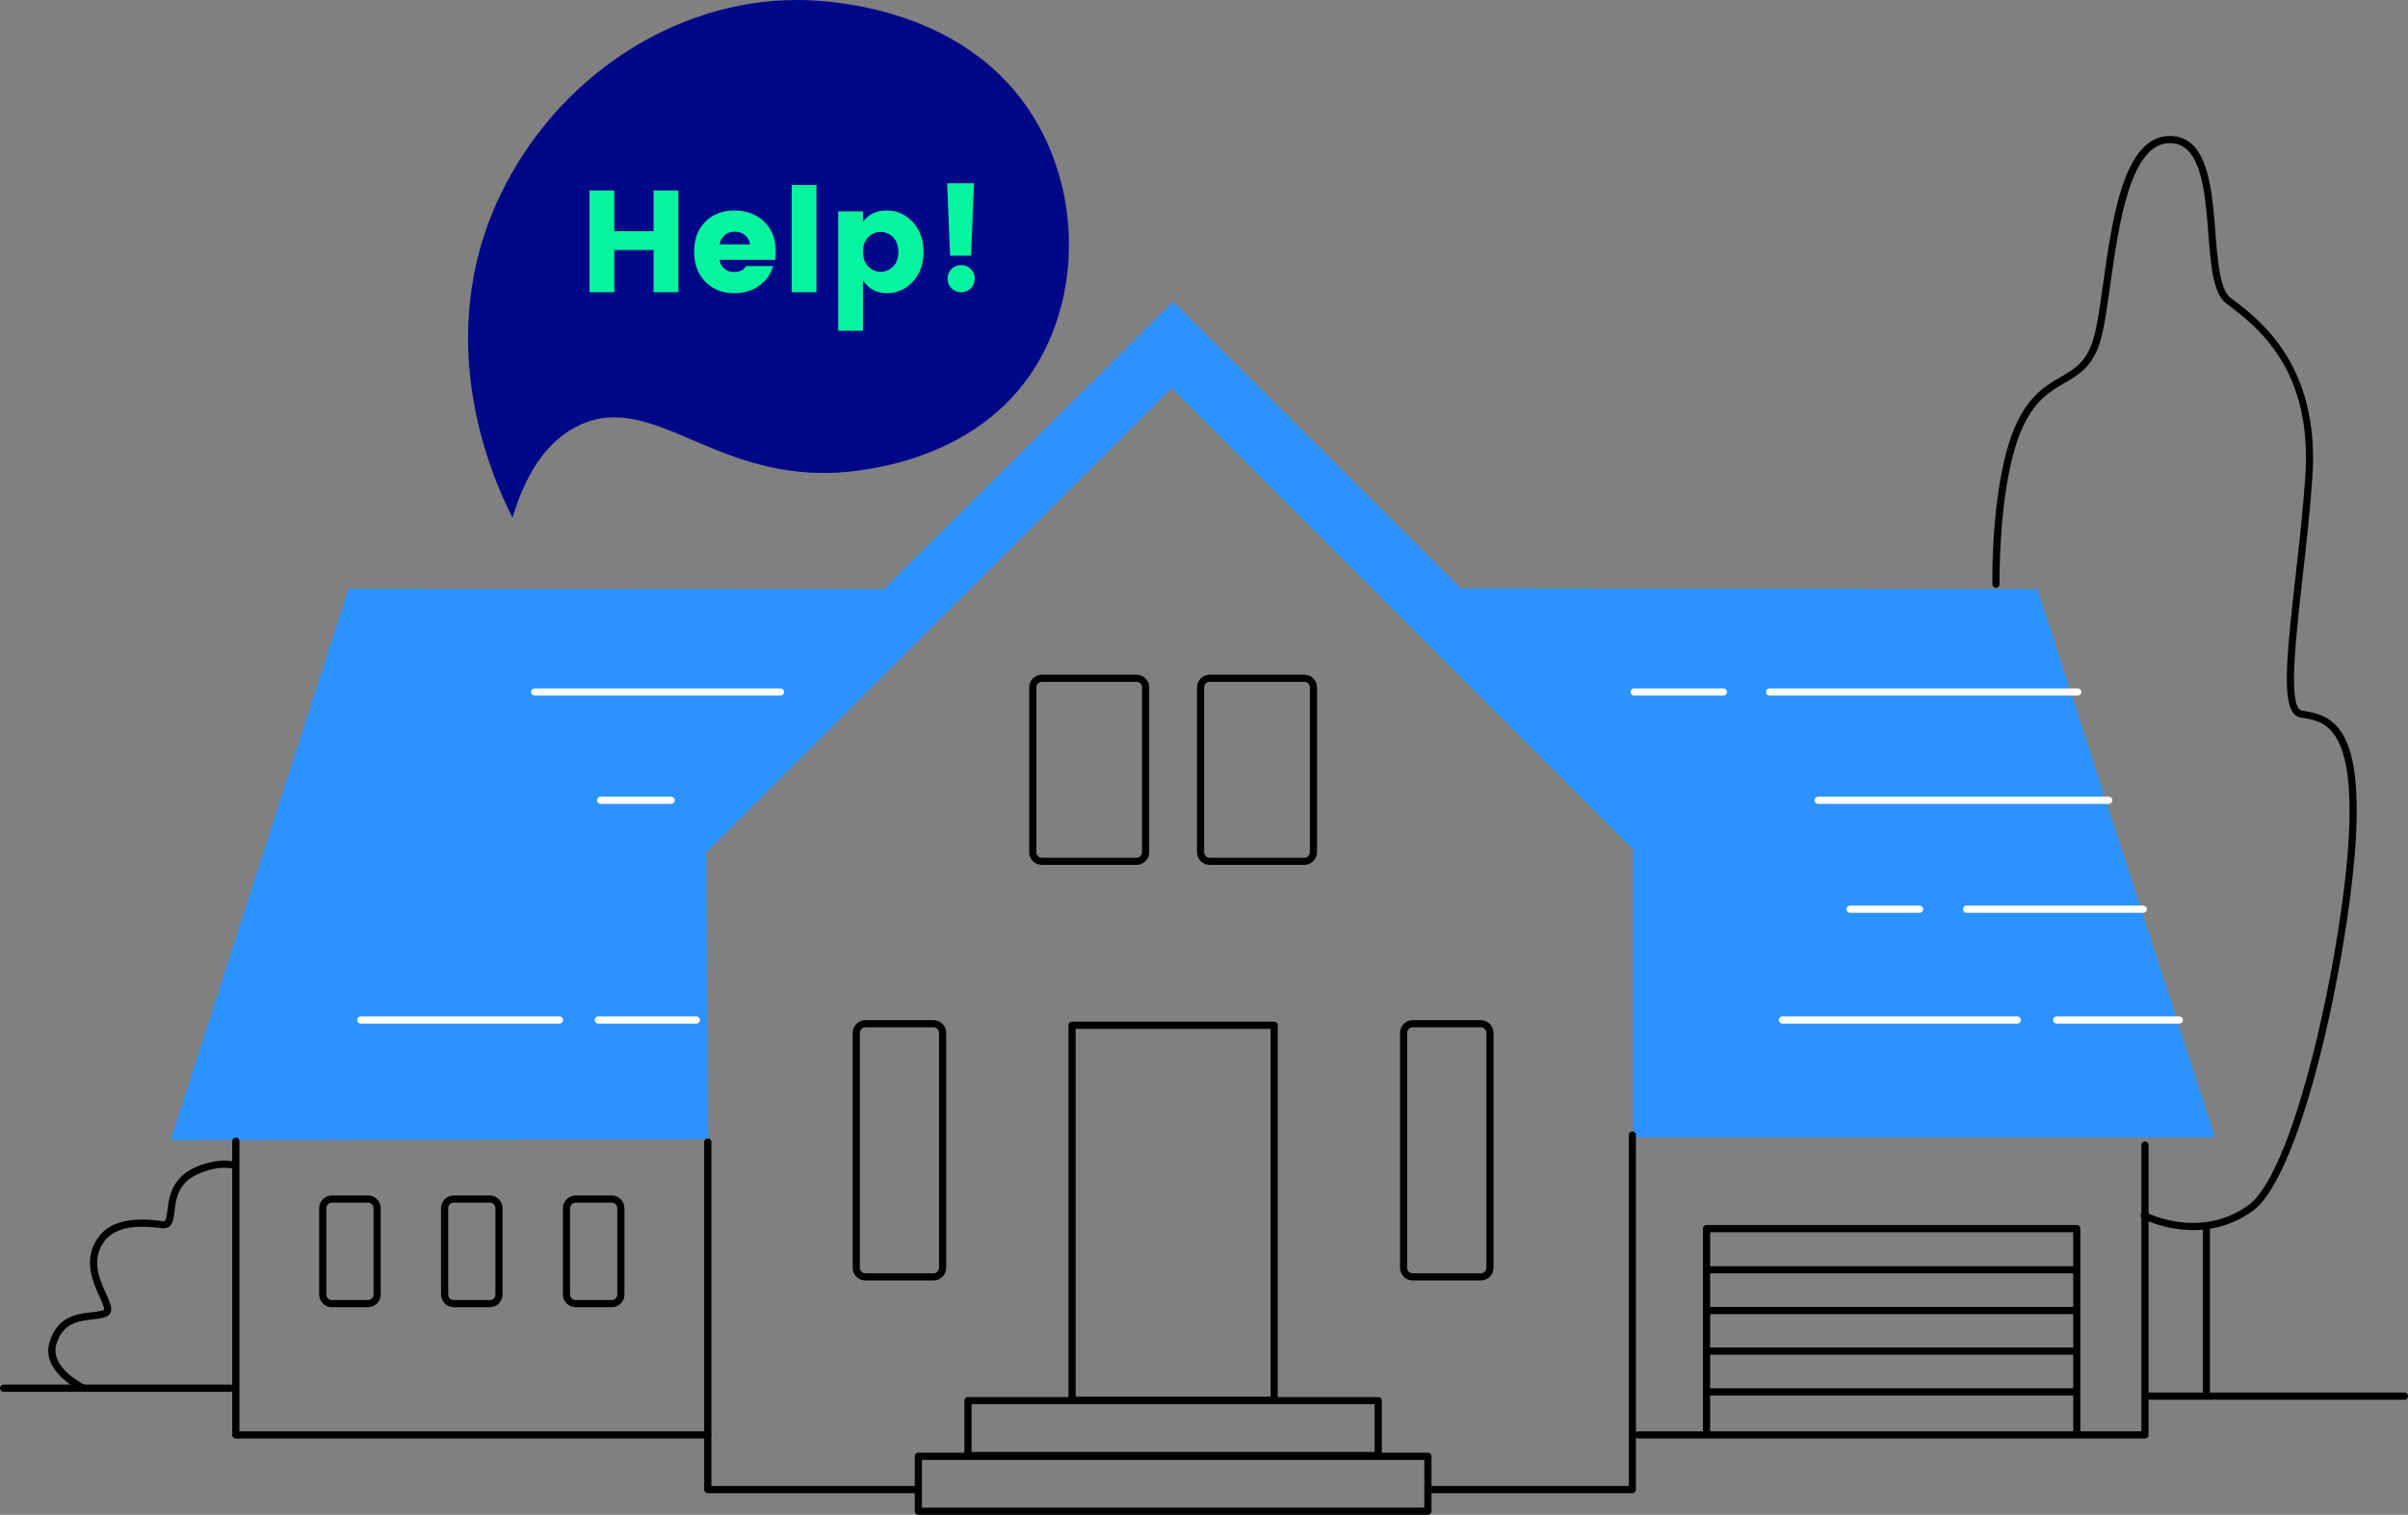 <svg viewBox="0 0 589 370.55" xmlns="http://www.w3.org/2000/svg" data-name="Capa 2" id="Capa_2">
  <rect x="0" y="0" width="589" height="370.55" fill="#808080" stroke="none"/>
  <defs>
    <style>
      .cls-1 {
        fill: #000887;
      }

      .cls-2 {
        fill: #fff;
      }

      .cls-3 {
        fill: #07f49e;
      }

      .cls-4 {
        fill: #2c92ff;
      }
    </style>
  </defs>
  <g data-name="Capa 1" id="Capa_1-2">
    <g>
      <polygon points="85.24 144.09 41.76 278.87 173.24 278.47 172.73 208.51 286.6 94.9 399.45 207.75 399.45 278.22 541.82 278.22 498.35 144.09 357.32 143.92 286.95 73.76 216.13 144.17 85.24 144.09" class="cls-4"></polygon>
      <g>
        <g>
          <g>
            <g>
              <g>
                <polygon points="172.76 278.67 41.76 278.87 85.24 144.09 216.14 144.09 172.63 208.71 172.76 278.67" class="cls-4"></polygon>
                <g>
                  <path d="M277.99,211.57h-23.14c-1.72,0-3.11-1.4-3.11-3.11v-40.31c0-1.72,1.4-3.11,3.11-3.11h23.14c1.72,0,3.11,1.4,3.11,3.11v40.31c0,1.72-1.4,3.11-3.11,3.11Zm-23.14-44.78c-.75,0-1.36,.61-1.36,1.36v40.31c0,.75,.61,1.36,1.36,1.36h23.14c.75,0,1.36-.61,1.36-1.36v-40.31c0-.75-.61-1.36-1.36-1.36h-23.14Z"></path>
                  <path d="M319.04,211.57h-23.14c-1.72,0-3.11-1.4-3.11-3.11v-40.31c0-1.72,1.4-3.11,3.11-3.11h23.14c1.72,0,3.11,1.4,3.11,3.11v40.31c0,1.72-1.4,3.11-3.11,3.11Zm-23.14-44.78c-.75,0-1.36,.61-1.36,1.36v40.31c0,.75,.61,1.36,1.36,1.36h23.14c.75,0,1.36-.61,1.36-1.36v-40.31c0-.75-.61-1.36-1.36-1.36h-23.14Z"></path>
                </g>
                <path d="M224.33,365.26h-51.21c-.48,0-.88-.39-.88-.88v-85.01c0-.48,.39-.88,.88-.88s.88,.39,.88,.88v84.13h50.33c.48,0,.88,.39,.88,.88s-.39,.88-.88,.88Z"></path>
                <path d="M399.27,365.26h-49.73c-.48,0-.88-.39-.88-.88s.39-.88,.88-.88h48.85v-85.86c0-.48,.39-.88,.88-.88s.88,.39,.88,.88v86.74c0,.48-.39,.88-.88,.88Z"></path>
                <g>
                  <path d="M349.27,370.55h-124.64c-.48,0-.88-.39-.88-.88v-13.43c0-.48,.39-.88,.88-.88h124.64c.48,0,.88,.39,.88,.88v13.43c0,.48-.39,.88-.88,.88Zm-123.77-1.75h122.89v-11.68h-122.89v11.68Z"></path>
                  <path d="M337.12,356.93h-100.35c-.48,0-.88-.39-.88-.88v-13.43c0-.48,.39-.88,.88-.88h100.35c.48,0,.88,.39,.88,.88v13.43c0,.48-.39,.88-.88,.88Zm-99.48-1.75h98.6v-11.68h-98.6v11.68Z"></path>
                </g>
                <path d="M311.66,343.43h-49.43c-.48,0-.88-.39-.88-.88v-91.75c0-.48,.39-.88,.88-.88h49.43c.48,0,.88,.39,.88,.88v91.75c0,.48-.39,.88-.88,.88Zm-48.55-1.75h47.68v-89.99h-47.68v89.99Z"></path>
                <path d="M524.66,351.89h-123.9c-.48,0-.88-.39-.88-.88s.39-.88,.88-.88h123.02v-70.03c0-.48,.39-.88,.88-.88s.88,.39,.88,.88v70.9c0,.48-.39,.88-.88,.88Z"></path>
                <g>
                  <path d="M228.33,313.23h-16.65c-1.72,0-3.11-1.4-3.11-3.11v-57.46c0-1.72,1.4-3.11,3.11-3.11h16.65c1.72,0,3.11,1.4,3.11,3.11v57.46c0,1.72-1.4,3.11-3.11,3.11Zm-16.65-61.93c-.75,0-1.36,.61-1.36,1.36v57.46c0,.75,.61,1.36,1.36,1.36h16.65c.75,0,1.36-.61,1.36-1.36v-57.46c0-.75-.61-1.36-1.36-1.36h-16.65Z"></path>
                  <path d="M362.21,313.23h-16.65c-1.72,0-3.11-1.4-3.11-3.11v-57.46c0-1.72,1.4-3.11,3.11-3.11h16.65c1.72,0,3.11,1.4,3.11,3.11v57.46c0,1.72-1.4,3.11-3.11,3.11Zm-16.65-61.93c-.75,0-1.36,.61-1.36,1.36v57.46c0,.75,.61,1.36,1.36,1.36h16.65c.75,0,1.36-.61,1.36-1.36v-57.46c0-.75-.61-1.36-1.36-1.36h-16.65Z"></path>
                </g>
                <path d="M507.99,351.71c-.48,0-.88-.39-.88-.88v-49.41h-88.81v49.21c0,.48-.39,.88-.88,.88s-.88-.39-.88-.88v-50.09c0-.48,.39-.88,.88-.88h90.56c.48,0,.88,.39,.88,.88v50.28c0,.48-.39,.88-.88,.88Z"></path>
                <path d="M507.49,311.5h-89.56c-.48,0-.88-.39-.88-.88s.39-.88,.88-.88h89.56c.48,0,.88,.39,.88,.88s-.39,.88-.88,.88Z"></path>
                <path d="M507.49,321.45h-89.56c-.48,0-.88-.39-.88-.88s.39-.88,.88-.88h89.56c.48,0,.88,.39,.88,.88s-.39,.88-.88,.88Z"></path>
                <path d="M507.49,331.4h-89.56c-.48,0-.88-.39-.88-.88s.39-.88,.88-.88h89.56c.48,0,.88,.39,.88,.88s-.39,.88-.88,.88Z"></path>
                <path d="M507.49,341.35h-89.56c-.48,0-.88-.39-.88-.88s.39-.88,.88-.88h89.56c.48,0,.88,.39,.88,.88s-.39,.88-.88,.88Z"></path>
                <path d="M173.12,351.89H57.68c-.48,0-.88-.39-.88-.88v-71.86c0-.48,.39-.88,.88-.88s.88,.39,.88,.88v70.99h114.56c.48,0,.88,.39,.88,.88s-.39,.88-.88,.88Z"></path>
                <g>
                  <path d="M90.01,319.77h-8.83c-1.72,0-3.11-1.4-3.11-3.11v-21.11c0-1.72,1.4-3.11,3.11-3.11h8.83c1.72,0,3.11,1.4,3.11,3.11v21.11c0,1.72-1.4,3.11-3.11,3.11Zm-8.83-25.58c-.75,0-1.36,.61-1.36,1.36v21.11c0,.75,.61,1.36,1.36,1.36h8.83c.75,0,1.36-.61,1.36-1.36v-21.11c0-.75-.61-1.36-1.36-1.36h-8.83Z"></path>
                  <path d="M119.82,319.77h-8.83c-1.72,0-3.11-1.4-3.11-3.11v-21.11c0-1.72,1.4-3.11,3.11-3.11h8.83c1.72,0,3.11,1.4,3.11,3.11v21.11c0,1.72-1.4,3.11-3.11,3.11Zm-8.83-25.58c-.75,0-1.36,.61-1.36,1.36v21.11c0,.75,.61,1.36,1.36,1.36h8.83c.75,0,1.36-.61,1.36-1.36v-21.11c0-.75-.61-1.36-1.36-1.36h-8.83Z"></path>
                  <path d="M149.63,319.77h-8.83c-1.72,0-3.11-1.4-3.11-3.11v-21.11c0-1.72,1.4-3.11,3.11-3.11h8.83c1.72,0,3.11,1.4,3.11,3.11v21.11c0,1.72-1.4,3.11-3.11,3.11Zm-8.83-25.58c-.75,0-1.36,.61-1.36,1.36v21.11c0,.75,.61,1.36,1.36,1.36h8.83c.75,0,1.36-.61,1.36-1.36v-21.11c0-.75-.61-1.36-1.36-1.36h-8.83Z"></path>
                </g>
              </g>
              <path d="M508.23,170.15h-75.38c-.48,0-.88-.39-.88-.88s.39-.88,.88-.88h75.38c.48,0,.88,.39,.88,.88s-.39,.88-.88,.88Z" class="cls-2"></path>
              <path d="M421.55,170.15h-21.84c-.48,0-.88-.39-.88-.88s.39-.88,.88-.88h21.84c.48,0,.88,.39,.88,.88s-.39,.88-.88,.88Z" class="cls-2"></path>
              <path d="M190.92,170.15h-60.13c-.48,0-.88-.39-.88-.88s.39-.88,.88-.88h60.13c.48,0,.88,.39,.88,.88s-.39,.88-.88,.88Z" class="cls-2"></path>
              <path d="M515.81,196.65h-71.08c-.48,0-.88-.39-.88-.88s.39-.88,.88-.88h71.08c.48,0,.88,.39,.88,.88s-.39,.88-.88,.88Z" class="cls-2"></path>
              <path d="M164.16,196.65h-17.23c-.48,0-.88-.39-.88-.88s.39-.88,.88-.88h17.23c.48,0,.88,.39,.88,.88s-.39,.88-.88,.88Z" class="cls-2"></path>
              <path d="M469.54,223.29h-17c-.48,0-.88-.39-.88-.88s.39-.88,.88-.88h17c.48,0,.88,.39,.88,.88s-.39,.88-.88,.88Z" class="cls-2"></path>
              <path d="M524.27,223.29h-43.24c-.48,0-.88-.39-.88-.88s.39-.88,.88-.88h43.24c.48,0,.88,.39,.88,.88s-.39,.88-.88,.88Z" class="cls-2"></path>
              <path d="M533.08,250.4h-30c-.48,0-.88-.39-.88-.88s.39-.88,.88-.88h30c.48,0,.88,.39,.88,.88s-.39,.88-.88,.88Z" class="cls-2"></path>
              <path d="M493.43,250.4h-57.43c-.48,0-.88-.39-.88-.88s.39-.88,.88-.88h57.43c.48,0,.88,.39,.88,.88s-.39,.88-.88,.88Z" class="cls-2"></path>
              <path d="M170.34,250.4h-23.99c-.48,0-.88-.39-.88-.88s.39-.88,.88-.88h23.99c.48,0,.88,.39,.88,.88s-.39,.88-.88,.88Z" class="cls-2"></path>
              <path d="M136.83,250.4h-48.58c-.48,0-.88-.39-.88-.88s.39-.88,.88-.88h48.58c.48,0,.88,.39,.88,.88s-.39,.88-.88,.88Z" class="cls-2"></path>
            </g>
            <path d="M588.13,342.4h-63.29c-.48,0-.88-.39-.88-.88s.39-.88,.88-.88h63.29c.48,0,.88,.39,.88,.88s-.39,.88-.88,.88Z"></path>
            <path d="M56.34,340.46H.88c-.48,0-.88-.39-.88-.88s.39-.88,.88-.88H56.34c.48,0,.88,.39,.88,.88s-.39,.88-.88,.88Z"></path>
          </g>
          <path d="M539.69,341.19c-.48,0-.88-.39-.88-.88v-40.29c0-.48,.39-.88,.88-.88s.88,.39,.88,.88v40.29c0,.48-.39,.88-.88,.88Z"></path>
          <path d="M536.43,300.9c-7.02,0-12.28-2.74-12.37-2.78-.43-.23-.59-.76-.36-1.19,.23-.43,.76-.59,1.19-.36,.13,.07,13.11,6.79,25.04-1.73,12.02-8.58,23.78-66.5,24.7-92.43,.89-25.04-6.43-26.09-11.78-26.85-4.96-.71-3.88-12.27-1.38-34.37,.92-8.12,1.87-16.53,2.42-24.75,1.76-26.38-11.97-36.68-19.35-42.21-3.23-2.42-3.77-9.27-4.39-17.2-.81-10.32-1.73-22.02-9.41-22.02-9.7,0-12.52,20.04-14.57,34.67-.81,5.77-1.51,10.75-2.49,13.95-1.88,6.11-5.21,8.04-8.73,10.09-3.48,2.02-7.08,4.11-10.12,10.62-6.11,13.09-5.74,38.31-5.74,38.56,0,.48-.38,.88-.86,.89-.45,.01-.88-.38-.89-.86-.02-1.05-.38-25.87,5.9-39.33,3.27-7,7.28-9.33,10.82-11.39,3.36-1.95,6.25-3.63,7.93-9.09,.94-3.07,1.63-7.98,2.43-13.68,2.26-16.12,5.08-36.18,16.31-36.18,9.31,0,10.29,12.56,11.16,23.64,.54,6.87,1.1,13.98,3.69,15.93,7.1,5.32,21.87,16.4,20.04,43.73-.55,8.27-1.5,16.69-2.43,24.83-1.69,14.97-3.61,31.94-.11,32.44,7.5,1.07,14.16,4.07,13.29,28.65-.92,25.88-12.57,84.6-25.43,93.79-4.96,3.54-10.09,4.64-14.52,4.64Z"></path>
        </g>
        <path d="M20.28,340.39c-.13,0-.25-.03-.38-.09-.41-.19-9.94-4.82-7.78-11.99,1.92-6.37,6.75-6.91,10.27-7.3,1.07-.12,2.08-.23,2.84-.49,.04-.01,.17-.06,.2-.11,.19-.43-.52-1.98-1.08-3.21-1.47-3.22-3.69-8.09-1.25-12.97,2.5-5.01,7.81-6.76,16.69-5.51,.25,.04,.43,.02,.53-.06,.35-.27,.49-1.42,.62-2.53,.3-2.51,.75-6.31,4.27-9.07,2.45-1.92,8.11-3.96,12.38-2.81,.47,.13,.74,.61,.62,1.07-.13,.47-.6,.75-1.07,.62-3.67-.98-8.74,.85-10.85,2.5-2.95,2.3-3.32,5.4-3.61,7.89-.2,1.67-.36,3-1.29,3.71-.48,.37-1.1,.51-1.84,.41-8.03-1.12-12.76,.32-14.88,4.56-2.07,4.13-.13,8.37,1.28,11.46,.93,2.03,1.59,3.49,1.09,4.64-.15,.35-.5,.83-1.25,1.08-.94,.31-2.04,.44-3.2,.57-3.38,.38-7.21,.8-8.79,6.06-1.73,5.73,6.77,9.86,6.85,9.9,.44,.21,.62,.73,.41,1.17-.15,.32-.46,.5-.79,.5Z"></path>
      </g>
    </g>
    <g>
      <path d="M194.86,0c-29.86,0-58.7,18.88-72.54,47.82-16.71,34.95-2.31,68.46,3.05,78.81,3.44-11.61,8.97-19.23,16.47-22.68,9.09-4.19,17.55-.58,27.35,3.61,9.16,3.91,19.52,8.36,33.41,8.13,5.24-.08,32.18-1.53,47.87-21.93,13.19-17.14,14.67-43.04,3.61-62.96C239.58,4.72,210.08,.62,198.07,.07c-1.07-.05-2.15-.07-3.21-.07Z" class="cls-1"></path>
      <g>
        <path d="M159.87,46.6h6.06v24.88h-6.06v-10.32h-9.61v10.32h-6.06v-24.88h6.06v9.96h9.61v-9.96Z" class="cls-3"></path>
        <path d="M179.65,71.73c-2.88,0-5.25-.93-7.09-2.78-1.84-1.85-2.77-4.32-2.77-7.39s.92-5.52,2.75-7.34c1.83-1.82,4.2-2.73,7.11-2.73s5.32,.9,7.23,2.69,2.87,4.29,2.87,7.48c0,.69-.05,1.32-.14,1.91h-13.61c.12,.87,.51,1.59,1.17,2.14,.66,.56,1.38,.83,2.14,.83s1.34-.08,1.72-.23c.38-.15,.66-.31,.83-.46,.18-.15,.41-.41,.69-.76h6.56c-.57,1.98-1.7,3.59-3.4,4.8-1.7,1.22-3.72,1.83-6.06,1.83Zm2.59-14.2c-.71-.58-1.55-.87-2.52-.87s-1.78,.29-2.45,.87c-.66,.58-1.08,1.33-1.24,2.25h7.41c-.09-.92-.5-1.67-1.21-2.25Z" class="cls-3"></path>
        <path d="M193.65,71.48v-26.23h6.06v26.23h-6.06Z" class="cls-3"></path>
        <path d="M211.09,54.29c1.35-1.87,3.28-2.8,5.8-2.8s4.65,.95,6.4,2.85c1.75,1.9,2.62,4.33,2.62,7.28s-.87,5.38-2.62,7.27c-1.75,1.89-3.86,2.84-6.35,2.84s-4.43-1.04-5.85-3.12v12.3h-6.06v-29.21h6.06v2.59Zm7.34,10.94c.87-.84,1.31-2.04,1.31-3.6s-.44-2.76-1.31-3.62c-.87-.85-1.88-1.28-3.01-1.28s-2.14,.42-3.01,1.26c-.87,.84-1.31,2.04-1.31,3.6s.44,2.76,1.31,3.62c.87,.85,1.88,1.28,3.01,1.28s2.14-.42,3.01-1.26Z" class="cls-3"></path>
        <path d="M232.39,62.55l-.71-17.72h6.56l-.71,17.72h-5.14Zm6.03,5.62c0,.93-.32,1.72-.96,2.36s-1.42,.96-2.36,.96-1.72-.32-2.36-.96-.96-1.42-.96-2.36,.32-1.72,.96-2.36c.64-.64,1.42-.96,2.36-.96s1.72,.32,2.36,.96c.64,.64,.96,1.42,.96,2.36Z" class="cls-3"></path>
      </g>
    </g>
  </g>
</svg>